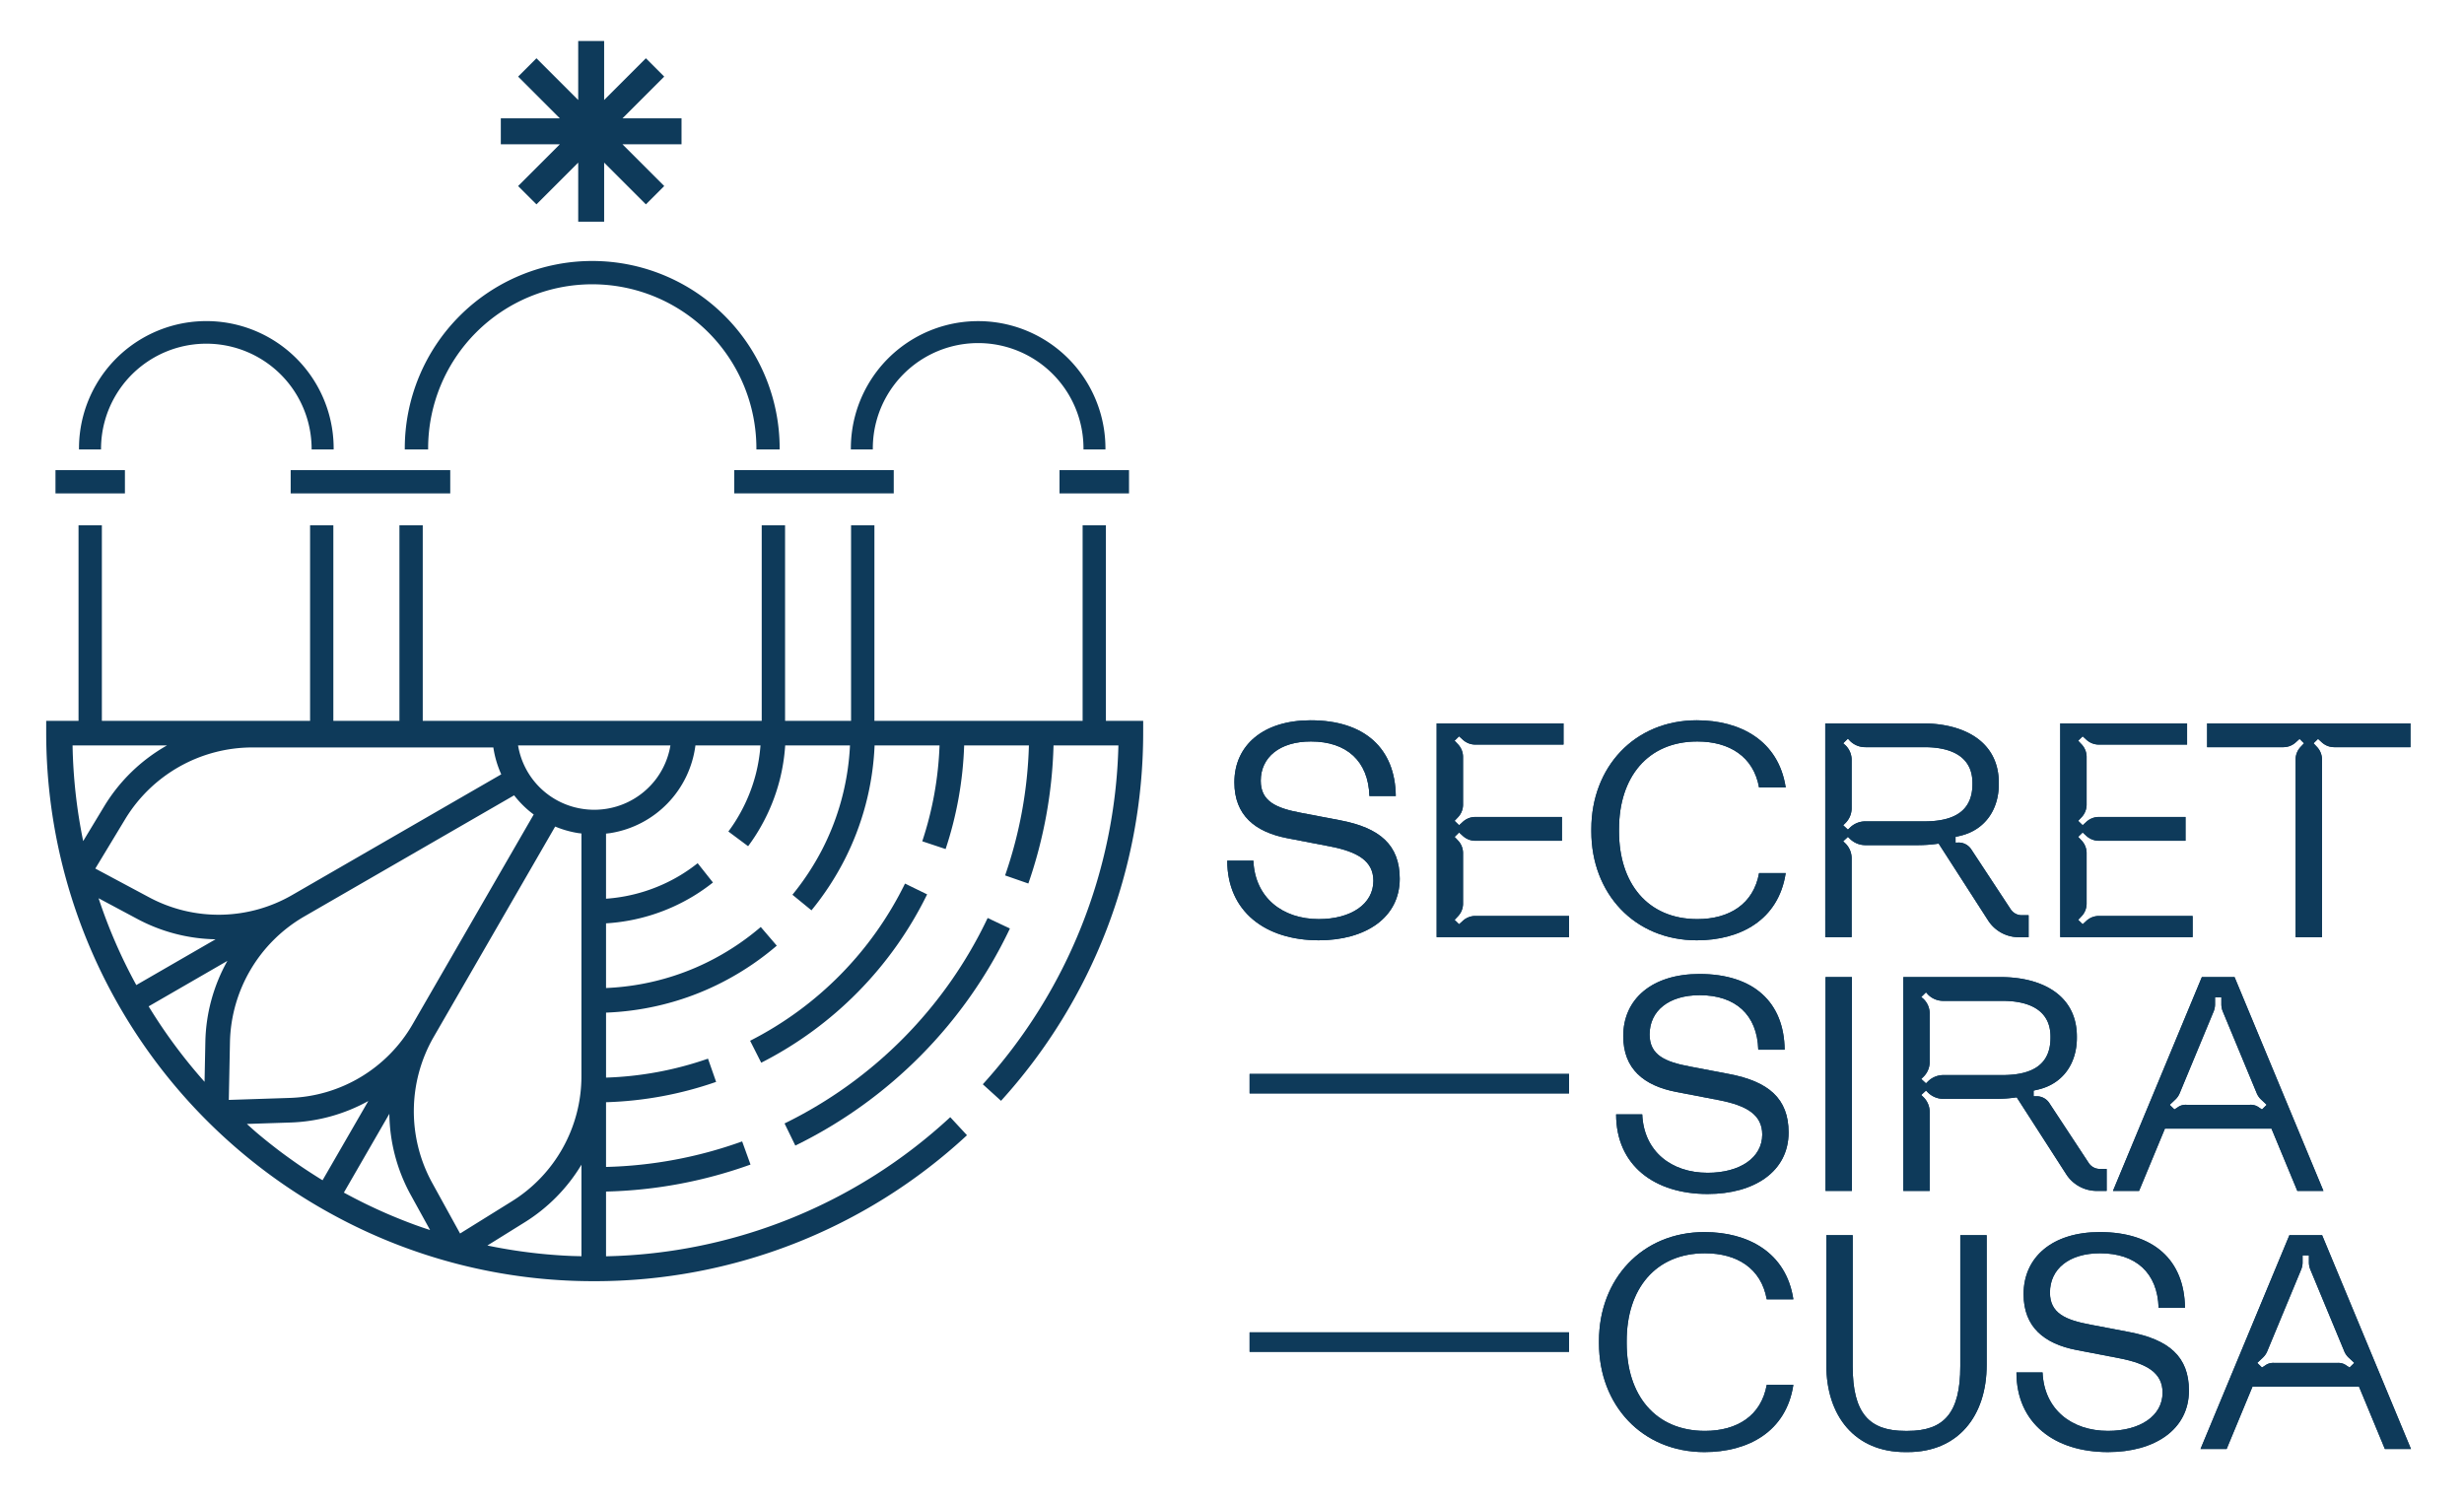 <svg xmlns="http://www.w3.org/2000/svg" xmlns:xlink="http://www.w3.org/1999/xlink" width="800" height="488" viewBox="0 0 800 488"><defs><clipPath id="clip-path"><rect id="Rettangolo_216" data-name="Rettangolo 216" width="767.787" height="458.166" fill="#0e3a5a"></rect></clipPath><clipPath id="clip-SECRET-SIRACUSA-LOGO_BLU"><rect width="800" height="488"></rect></clipPath></defs><g id="SECRET-SIRACUSA-LOGO_BLU" data-name="SECRET-SIRACUSA-LOGO &#x2013; BLU" clip-path="url(#clip-SECRET-SIRACUSA-LOGO_BLU)"><g id="Raggruppa_72" data-name="Raggruppa 72" transform="translate(15 13.303)"><g id="Raggruppa_72-2" data-name="Raggruppa 72" clip-path="url(#clip-path)"><path id="Tracciato_605" data-name="Tracciato 605" d="M203.753,162.775h8.477c.514,12,9.419,18.971,21.236,18.971,10.447,0,17.725-4.869,17.725-12.423,0-6.38-4.967-9.4-14.044-11.164l-13.957-2.686c-10.36-2.016-17.126-7.387-17.126-18.133,0-12,9.335-20.145,24.746-20.145,17.555,0,27.489,9.148,27.658,24.594h-8.561c-.344-11.416-7.449-17.712-19.01-17.712-10.1,0-16.27,5.121-16.27,12.76,0,6.715,5.053,8.9,13.1,10.407l12.758,2.435c12.758,2.435,19.266,7.974,19.266,18.971,0,12.675-11.132,19.979-26.288,19.979-17.3,0-29.713-9.318-29.713-25.855" transform="translate(179.71 103.366)" fill="#0e3a5a"></path><path id="Tracciato_606" data-name="Tracciato 606" d="M239.877,117.73h41.188v6.882H252.379a5.983,5.983,0,0,1-4.11-1.677l-1.114-1.009-1.455,1.427,1.028,1.092a5.969,5.969,0,0,1,1.713,4.029v15.782a5.961,5.961,0,0,1-1.713,4.027l-1.028,1.092,1.455,1.427,1.114-1.007a5.976,5.976,0,0,1,4.11-1.679h28.172v7.724H252.379a5.985,5.985,0,0,1-4.11-1.679l-1.114-1.007-1.455,1.427,1.028,1.092a5.957,5.957,0,0,1,1.713,4.027v16.7a5.962,5.962,0,0,1-1.713,4.029l-1.028,1.092,1.455,1.427,1.114-1.007a5.976,5.976,0,0,1,4.11-1.679h30.485v6.882H239.877Z" transform="translate(211.572 103.838)" fill="#0e3a5a"></path><path id="Tracciato_607" data-name="Tracciato 607" d="M266.561,153.29v-.755c0-20.062,13.957-35.34,34.252-35.34,14.042,0,26.544,6.547,28.855,21.824H321.02c-1.8-10.072-9.675-14.939-20.038-14.939-16.183,0-25.431,11.667-25.431,28.456v.755c0,16.789,9.248,28.456,25.431,28.456,10.362,0,18.24-4.869,20.038-14.941h8.648c-2.311,15.278-14.813,21.826-28.855,21.826-20.3,0-34.252-15.278-34.252-35.34" transform="translate(235.107 103.366)" fill="#0e3a5a"></path><path id="Tracciato_608" data-name="Tracciato 608" d="M306.916,117.73h31.6c13.445,0,24.747,5.877,24.747,19.307v.42c0,8.142-4.366,14.858-12.587,16.787l-1.457.337v1.846h.772a4.892,4.892,0,0,1,4.366,2.266l12.76,19.39a4.3,4.3,0,0,0,3.51,1.933h2.311v7.135h-3.081a11.807,11.807,0,0,1-10.02-5.373l-16.1-25.016a45.791,45.791,0,0,1-7.02.5h-16.7a7.13,7.13,0,0,1-5.051-2.014l-.685-.672-1.541,1.427.772.755a6.784,6.784,0,0,1,1.969,4.869v25.52h-8.563Zm7.364,34.5.685-.672a7.13,7.13,0,0,1,5.051-2.014h19.1c10.1,0,15.583-3.694,15.583-12.088v-.42c0-8.059-6.164-11.584-15.583-11.584h-19.1a6.98,6.98,0,0,1-5.051-2.016l-.685-.755-1.541,1.511.772.672a6.631,6.631,0,0,1,1.969,4.952v15.363a6.779,6.779,0,0,1-1.969,4.867l-.772.757Z" transform="translate(270.7 103.838)" fill="#0e3a5a"></path><path id="Tracciato_609" data-name="Tracciato 609" d="M347.453,117.73h41.188v6.882H359.955a5.983,5.983,0,0,1-4.11-1.677l-1.114-1.009-1.457,1.427,1.028,1.092a5.962,5.962,0,0,1,1.714,4.029v15.782a5.954,5.954,0,0,1-1.714,4.027l-1.028,1.092,1.457,1.427,1.114-1.007a5.976,5.976,0,0,1,4.11-1.679h28.172v7.724H359.955a5.985,5.985,0,0,1-4.11-1.679l-1.114-1.007-1.457,1.427,1.028,1.092a5.95,5.95,0,0,1,1.714,4.027v16.7a5.955,5.955,0,0,1-1.714,4.029l-1.028,1.092,1.457,1.427,1.114-1.007a5.976,5.976,0,0,1,4.11-1.679h30.483v6.882H347.453Z" transform="translate(306.454 103.838)" fill="#0e3a5a"></path><path id="Tracciato_610" data-name="Tracciato 610" d="M403.234,125.284l1.028-1.092-1.455-1.427-1.114,1.007a5.976,5.976,0,0,1-4.11,1.679h-24.79V117.73h66.021v7.722h-24.79a5.976,5.976,0,0,1-4.11-1.679l-1.112-1.007-1.457,1.427,1.028,1.092a5.965,5.965,0,0,1,1.713,4.029V187.15h-8.563V129.314a5.965,5.965,0,0,1,1.713-4.029" transform="translate(328.804 103.838)" fill="#0e3a5a"></path><path id="Tracciato_611" data-name="Tracciato 611" d="M270.837,206.543h8.477c.514,12,9.419,18.971,21.236,18.971,10.447,0,17.725-4.869,17.725-12.423,0-6.38-4.967-9.4-14.044-11.164l-13.957-2.686c-10.36-2.016-17.126-7.387-17.126-18.133,0-12,9.335-20.145,24.746-20.145,17.555,0,27.489,9.148,27.658,24.594h-8.561c-.344-11.416-7.449-17.712-19.01-17.712-10.1,0-16.27,5.121-16.27,12.76,0,6.715,5.053,8.9,13.1,10.407l12.758,2.435c12.758,2.435,19.266,7.974,19.266,18.971,0,12.675-11.132,19.979-26.288,19.979-17.3,0-29.713-9.318-29.713-25.855" transform="translate(238.879 141.97)" fill="#0e3a5a"></path><rect id="Rettangolo_210" data-name="Rettangolo 210" width="8.563" height="69.42" transform="translate(577.701 303.94)" fill="#0e3a5a"></rect><path id="Tracciato_612" data-name="Tracciato 612" d="M320.382,161.5h31.6c13.445,0,24.747,5.878,24.747,19.307v.42c0,8.142-4.366,14.858-12.587,16.787l-1.457.337V200.2h.772a4.892,4.892,0,0,1,4.366,2.266l12.76,19.39a4.3,4.3,0,0,0,3.51,1.933H386.4v7.135H383.32a11.807,11.807,0,0,1-10.02-5.373l-16.1-25.016a45.791,45.791,0,0,1-7.02.5h-16.7a7.124,7.124,0,0,1-5.051-2.016l-.685-.67-1.541,1.427.772.755a6.784,6.784,0,0,1,1.969,4.869v25.52h-8.563Zm7.364,34.5.685-.672a7.13,7.13,0,0,1,5.051-2.014h19.1c10.1,0,15.583-3.694,15.583-12.088v-.42c0-8.059-6.164-11.584-15.583-11.584h-19.1a6.98,6.98,0,0,1-5.051-2.016l-.685-.755-1.541,1.511.772.672a6.631,6.631,0,0,1,1.969,4.952v15.363a6.779,6.779,0,0,1-1.969,4.867l-.772.757Z" transform="translate(282.577 142.442)" fill="#0e3a5a"></path><path id="Tracciato_613" data-name="Tracciato 613" d="M385.41,161.5h10.618l28.855,69.42h-8.477l-8.392-20.23H373.421l-8.392,20.23h-8.478ZM376.5,204.476l1.541-1.007a4.568,4.568,0,0,1,2.4-.5h20.551a4.572,4.572,0,0,1,2.4.5l1.539,1.007,1.541-1.511-1.884-1.762a6.068,6.068,0,0,1-1.37-2.016l-11.045-26.61a6.217,6.217,0,0,1-.429-2.183v-2.349h-2.055V170.4a6.175,6.175,0,0,1-.427,2.183l-11.046,26.61a6.036,6.036,0,0,1-1.37,2.016l-1.884,1.762Z" transform="translate(314.479 142.442)" fill="#0e3a5a"></path><rect id="Rettangolo_211" data-name="Rettangolo 211" width="103.719" height="6.324" transform="translate(390.715 335.384)" fill="#0e3a5a"></rect><rect id="Rettangolo_212" data-name="Rettangolo 212" width="103.719" height="6.324" transform="translate(390.715 419.286)" fill="#0e3a5a"></rect><path id="Tracciato_614" data-name="Tracciato 614" d="M267.88,241.584v-.755c0-20.062,13.959-35.34,34.252-35.34,14.042,0,26.544,6.548,28.857,21.824h-8.648c-1.8-10.072-9.677-14.939-20.04-14.939-16.183,0-25.43,11.667-25.43,28.456v.755c0,16.789,9.246,28.456,25.43,28.456,10.362,0,18.24-4.869,20.04-14.941h8.648c-2.313,15.278-14.815,21.826-28.857,21.826-20.294,0-34.252-15.278-34.252-35.34" transform="translate(236.271 181.242)" fill="#0e3a5a"></path><path id="Tracciato_615" data-name="Tracciato 615" d="M307.1,248.164v-42.14h8.563v42.56c0,15.193,5.309,20.986,17.04,20.986h.856c11.732,0,17.04-5.793,17.04-20.986v-42.56h8.563v42.14c0,16.62-9.333,28.288-25.6,28.288H332.7c-16.27,0-25.6-11.668-25.6-28.288" transform="translate(270.861 181.714)" fill="#0e3a5a"></path><path id="Tracciato_616" data-name="Tracciato 616" d="M339.9,251.069h8.478c.514,12,9.419,18.971,21.236,18.971,10.447,0,17.725-4.869,17.725-12.423,0-6.38-4.967-9.4-14.045-11.164l-13.955-2.686c-10.362-2.016-17.126-7.387-17.126-18.133,0-12,9.333-20.145,24.746-20.145,17.553,0,27.487,9.148,27.658,24.594h-8.563c-.343-11.416-7.449-17.712-19.01-17.712-10.1,0-16.268,5.121-16.268,12.76,0,6.715,5.051,8.9,13.1,10.407l12.758,2.435c12.76,2.435,19.268,7.974,19.268,18.971,0,12.675-11.134,19.979-26.288,19.979-17.3,0-29.715-9.318-29.715-25.855" transform="translate(299.792 181.242)" fill="#0e3a5a"></path><path id="Tracciato_617" data-name="Tracciato 617" d="M400.514,206.025h10.618l28.855,69.42H431.51l-8.392-20.23H388.525l-8.392,20.23h-8.478ZM391.608,249,393.149,248a4.568,4.568,0,0,1,2.4-.5H416.1a4.575,4.575,0,0,1,2.4.5L420.036,249l1.541-1.511-1.884-1.762a6.065,6.065,0,0,1-1.37-2.016L407.278,217.1a6.217,6.217,0,0,1-.429-2.183v-2.349h-2.055v2.349a6.175,6.175,0,0,1-.427,2.183l-11.046,26.61a6.016,6.016,0,0,1-1.372,2.016l-1.882,1.762Z" transform="translate(327.8 181.714)" fill="#0e3a5a"></path><path id="Tracciato_618" data-name="Tracciato 618" d="M203.753,162.775h8.477c.514,12,9.419,18.971,21.236,18.971,10.447,0,17.725-4.869,17.725-12.423,0-6.38-4.967-9.4-14.044-11.164l-13.957-2.686c-10.36-2.016-17.126-7.387-17.126-18.133,0-12,9.335-20.145,24.746-20.145,17.555,0,27.489,9.148,27.658,24.594h-8.561c-.344-11.416-7.449-17.712-19.01-17.712-10.1,0-16.27,5.121-16.27,12.76,0,6.715,5.053,8.9,13.1,10.407l12.758,2.435c12.758,2.435,19.266,7.974,19.266,18.971,0,12.675-11.132,19.979-26.288,19.979-17.3,0-29.713-9.318-29.713-25.855" transform="translate(179.71 103.366)" fill="#0e3a5a"></path><path id="Tracciato_619" data-name="Tracciato 619" d="M239.877,117.73h41.188v6.882H252.379a5.983,5.983,0,0,1-4.11-1.677l-1.114-1.009-1.455,1.427,1.028,1.092a5.969,5.969,0,0,1,1.713,4.029v15.782a5.961,5.961,0,0,1-1.713,4.027l-1.028,1.092,1.455,1.427,1.114-1.007a5.976,5.976,0,0,1,4.11-1.679h28.172v7.724H252.379a5.985,5.985,0,0,1-4.11-1.679l-1.114-1.007-1.455,1.427,1.028,1.092a5.957,5.957,0,0,1,1.713,4.027v16.7a5.962,5.962,0,0,1-1.713,4.029l-1.028,1.092,1.455,1.427,1.114-1.007a5.976,5.976,0,0,1,4.11-1.679h30.485v6.882H239.877Z" transform="translate(211.572 103.838)" fill="#0e3a5a"></path><path id="Tracciato_620" data-name="Tracciato 620" d="M266.561,153.29v-.755c0-20.062,13.957-35.34,34.252-35.34,14.042,0,26.544,6.547,28.855,21.824H321.02c-1.8-10.072-9.675-14.939-20.038-14.939-16.183,0-25.431,11.667-25.431,28.456v.755c0,16.789,9.248,28.456,25.431,28.456,10.362,0,18.24-4.869,20.038-14.941h8.648c-2.311,15.278-14.813,21.826-28.855,21.826-20.3,0-34.252-15.278-34.252-35.34" transform="translate(235.107 103.366)" fill="#0e3a5a"></path><path id="Tracciato_621" data-name="Tracciato 621" d="M306.916,117.73h31.6c13.445,0,24.747,5.877,24.747,19.307v.42c0,8.142-4.366,14.858-12.587,16.787l-1.457.337v1.846h.772a4.892,4.892,0,0,1,4.366,2.266l12.76,19.39a4.3,4.3,0,0,0,3.51,1.933h2.311v7.135h-3.081a11.807,11.807,0,0,1-10.02-5.373l-16.1-25.016a45.791,45.791,0,0,1-7.02.5h-16.7a7.13,7.13,0,0,1-5.051-2.014l-.685-.672-1.541,1.427.772.755a6.784,6.784,0,0,1,1.969,4.869v25.52h-8.563Zm7.364,34.5.685-.672a7.13,7.13,0,0,1,5.051-2.014h19.1c10.1,0,15.583-3.694,15.583-12.088v-.42c0-8.059-6.164-11.584-15.583-11.584h-19.1a6.98,6.98,0,0,1-5.051-2.016l-.685-.755-1.541,1.511.772.672a6.631,6.631,0,0,1,1.969,4.952v15.363a6.779,6.779,0,0,1-1.969,4.867l-.772.757Z" transform="translate(270.7 103.838)" fill="#0e3a5a"></path><path id="Tracciato_622" data-name="Tracciato 622" d="M347.453,117.73h41.188v6.882H359.955a5.983,5.983,0,0,1-4.11-1.677l-1.114-1.009-1.457,1.427,1.028,1.092a5.962,5.962,0,0,1,1.714,4.029v15.782a5.954,5.954,0,0,1-1.714,4.027l-1.028,1.092,1.457,1.427,1.114-1.007a5.976,5.976,0,0,1,4.11-1.679h28.172v7.724H359.955a5.985,5.985,0,0,1-4.11-1.679l-1.114-1.007-1.457,1.427,1.028,1.092a5.95,5.95,0,0,1,1.714,4.027v16.7a5.955,5.955,0,0,1-1.714,4.029l-1.028,1.092,1.457,1.427,1.114-1.007a5.976,5.976,0,0,1,4.11-1.679h30.483v6.882H347.453Z" transform="translate(306.454 103.838)" fill="#0e3a5a"></path><path id="Tracciato_623" data-name="Tracciato 623" d="M403.234,125.284l1.028-1.092-1.455-1.427-1.114,1.007a5.976,5.976,0,0,1-4.11,1.679h-24.79V117.73h66.021v7.722h-24.79a5.976,5.976,0,0,1-4.11-1.679l-1.112-1.007-1.457,1.427,1.028,1.092a5.965,5.965,0,0,1,1.713,4.029V187.15h-8.563V129.314a5.965,5.965,0,0,1,1.713-4.029" transform="translate(328.804 103.838)" fill="#0e3a5a"></path><path id="Tracciato_624" data-name="Tracciato 624" d="M270.837,206.543h8.477c.514,12,9.419,18.971,21.236,18.971,10.447,0,17.725-4.869,17.725-12.423,0-6.38-4.967-9.4-14.044-11.164l-13.957-2.686c-10.36-2.016-17.126-7.387-17.126-18.133,0-12,9.335-20.145,24.746-20.145,17.555,0,27.489,9.148,27.658,24.594h-8.561c-.344-11.416-7.449-17.712-19.01-17.712-10.1,0-16.27,5.121-16.27,12.76,0,6.715,5.053,8.9,13.1,10.407l12.758,2.435c12.758,2.435,19.266,7.974,19.266,18.971,0,12.675-11.132,19.979-26.288,19.979-17.3,0-29.713-9.318-29.713-25.855" transform="translate(238.879 141.97)" fill="#0e3a5a"></path><rect id="Rettangolo_213" data-name="Rettangolo 213" width="8.563" height="69.42" transform="translate(577.701 303.94)" fill="#0e3a5a"></rect><path id="Tracciato_625" data-name="Tracciato 625" d="M320.382,161.5h31.6c13.445,0,24.747,5.878,24.747,19.307v.42c0,8.142-4.366,14.858-12.587,16.787l-1.457.337V200.2h.772a4.892,4.892,0,0,1,4.366,2.266l12.76,19.39a4.3,4.3,0,0,0,3.51,1.933H386.4v7.135H383.32a11.807,11.807,0,0,1-10.02-5.373l-16.1-25.016a45.791,45.791,0,0,1-7.02.5h-16.7a7.124,7.124,0,0,1-5.051-2.016l-.685-.67-1.541,1.427.772.755a6.784,6.784,0,0,1,1.969,4.869v25.52h-8.563Zm7.364,34.5.685-.672a7.13,7.13,0,0,1,5.051-2.014h19.1c10.1,0,15.583-3.694,15.583-12.088v-.42c0-8.059-6.164-11.584-15.583-11.584h-19.1a6.98,6.98,0,0,1-5.051-2.016l-.685-.755-1.541,1.511.772.672a6.631,6.631,0,0,1,1.969,4.952v15.363a6.779,6.779,0,0,1-1.969,4.867l-.772.757Z" transform="translate(282.577 142.442)" fill="#0e3a5a"></path><path id="Tracciato_626" data-name="Tracciato 626" d="M385.41,161.5h10.618l28.855,69.42h-8.477l-8.392-20.23H373.421l-8.392,20.23h-8.478ZM376.5,204.476l1.541-1.007a4.568,4.568,0,0,1,2.4-.5h20.551a4.572,4.572,0,0,1,2.4.5l1.539,1.007,1.541-1.511-1.884-1.762a6.068,6.068,0,0,1-1.37-2.016l-11.045-26.61a6.217,6.217,0,0,1-.429-2.183v-2.349h-2.055V170.4a6.175,6.175,0,0,1-.427,2.183l-11.046,26.61a6.036,6.036,0,0,1-1.37,2.016l-1.884,1.762Z" transform="translate(314.479 142.442)" fill="#0e3a5a"></path><rect id="Rettangolo_214" data-name="Rettangolo 214" width="103.719" height="6.324" transform="translate(390.715 335.384)" fill="#0e3a5a"></rect><rect id="Rettangolo_215" data-name="Rettangolo 215" width="103.719" height="6.324" transform="translate(390.715 419.286)" fill="#0e3a5a"></rect><path id="Tracciato_627" data-name="Tracciato 627" d="M267.88,241.584v-.755c0-20.062,13.959-35.34,34.252-35.34,14.042,0,26.544,6.548,28.857,21.824h-8.648c-1.8-10.072-9.677-14.939-20.04-14.939-16.183,0-25.43,11.667-25.43,28.456v.755c0,16.789,9.246,28.456,25.43,28.456,10.362,0,18.24-4.869,20.04-14.941h8.648c-2.313,15.278-14.815,21.826-28.857,21.826-20.294,0-34.252-15.278-34.252-35.34" transform="translate(236.271 181.242)" fill="#0e3a5a"></path><path id="Tracciato_628" data-name="Tracciato 628" d="M307.1,248.164v-42.14h8.563v42.56c0,15.193,5.309,20.986,17.04,20.986h.856c11.732,0,17.04-5.793,17.04-20.986v-42.56h8.563v42.14c0,16.62-9.333,28.288-25.6,28.288H332.7c-16.27,0-25.6-11.668-25.6-28.288" transform="translate(270.861 181.714)" fill="#0e3a5a"></path><path id="Tracciato_629" data-name="Tracciato 629" d="M339.9,251.069h8.478c.514,12,9.419,18.971,21.236,18.971,10.447,0,17.725-4.869,17.725-12.423,0-6.38-4.967-9.4-14.045-11.164l-13.955-2.686c-10.362-2.016-17.126-7.387-17.126-18.133,0-12,9.333-20.145,24.746-20.145,17.553,0,27.487,9.148,27.658,24.594h-8.563c-.343-11.416-7.449-17.712-19.01-17.712-10.1,0-16.268,5.121-16.268,12.76,0,6.715,5.051,8.9,13.1,10.407l12.758,2.435c12.76,2.435,19.268,7.974,19.268,18.971,0,12.675-11.134,19.979-26.288,19.979-17.3,0-29.715-9.318-29.715-25.855" transform="translate(299.792 181.242)" fill="#0e3a5a"></path><path id="Tracciato_630" data-name="Tracciato 630" d="M400.514,206.025h10.618l28.855,69.42H431.51l-8.392-20.23H388.525l-8.392,20.23h-8.478ZM391.608,249,393.149,248a4.568,4.568,0,0,1,2.4-.5H416.1a4.575,4.575,0,0,1,2.4.5L420.036,249l1.541-1.511-1.884-1.762a6.065,6.065,0,0,1-1.37-2.016L407.278,217.1a6.217,6.217,0,0,1-.429-2.183v-2.349h-2.055v2.349a6.175,6.175,0,0,1-.427,2.183l-11.046,26.61a6.016,6.016,0,0,1-1.372,2.016l-1.882,1.762Z" transform="translate(327.8 181.714)" fill="#0e3a5a"></path><path id="Tracciato_631" data-name="Tracciato 631" d="M200.545,154.719l-7.223-3.416a141.993,141.993,0,0,1-65.945,66.711l3.5,7.185a150.016,150.016,0,0,0,69.67-70.481" transform="translate(112.347 133.449)" fill="#0e3a5a"></path><path id="Tracciato_632" data-name="Tracciato 632" d="M171.727,145.368A113.041,113.041,0,0,1,121.436,196.4l3.606,7.129a121.057,121.057,0,0,0,53.867-54.661Z" transform="translate(107.107 128.215)" fill="#0e3a5a"></path><path id="Tracciato_633" data-name="Tracciato 633" d="M344.06,147.033V83.562H336.5v63.471h-67.6V83.562h-7.581v63.471H239.893V83.562h-7.581v63.471H122.257V83.562h-7.573v63.471H93.229V83.562H85.674v63.471h-67.6V83.562H10.5v63.471H0v4A178.1,178.1,0,0,0,93.238,307.486a176.188,176.188,0,0,0,84.536,21.487l0-.006c.056,0,.111.006.167.006a177.605,177.605,0,0,0,121.013-47.387l-5.43-5.864a169.561,169.561,0,0,1-111.759,45.17V299.874a148.561,148.561,0,0,0,46.909-8.766l-2.716-7.515a140.57,140.57,0,0,1-44.193,8.29V270.866a119.209,119.209,0,0,0,35.743-6.6l-2.639-7.541a111.216,111.216,0,0,1-33.1,6.152v-21.1a90.329,90.329,0,0,0,24.53-4.359,88.875,88.875,0,0,0,14.793-6.335A90.916,90.916,0,0,0,237.2,220.039l-5.2-6.066a82.971,82.971,0,0,1-14.7,10.076,81.149,81.149,0,0,1-13.485,5.774,82.424,82.424,0,0,1-22.05,3.965v-21a61.875,61.875,0,0,0,28.313-8.81,63.2,63.2,0,0,0,6.4-4.451l-4.963-6.263a55.2,55.2,0,0,1-5.584,3.883,54.1,54.1,0,0,1-24.169,7.647V183.653c.51-.058,1.022-.105,1.53-.186a33.081,33.081,0,0,0,27.494-28.443h21.127a54.393,54.393,0,0,1-1.459,9.068,53.543,53.543,0,0,1-5.341,13.3,51.532,51.532,0,0,1-3.628,5.578l6.408,4.773a59.238,59.238,0,0,0,4.182-6.429,61.467,61.467,0,0,0,6.126-15.265,62.272,62.272,0,0,0,1.733-11.023H260.97A82.709,82.709,0,0,1,257.5,175.1a81.844,81.844,0,0,1-5.494,13.579,84.49,84.49,0,0,1-9.724,14.826l6.182,5.061a92.489,92.489,0,0,0,10.65-16.236,90.075,90.075,0,0,0,9.845-37.3h21.088a111.413,111.413,0,0,1-5.61,31.115l7.581,2.526a119.428,119.428,0,0,0,6.021-33.641h21.024a140.753,140.753,0,0,1-7.733,42.2l7.547,2.627a148.746,148.746,0,0,0,8.177-44.827h21.063a169.8,169.8,0,0,1-44.024,110.012l5.919,5.367a177.781,177.781,0,0,0,46.149-119.368l.006-4ZM118.3,300.86l6.34,11.508c-1.02-.337-2.044-.662-3.054-1.02-.764-.269-1.526-.54-2.287-.821q-2.628-.971-5.215-2.029c-.839-.343-1.679-.687-2.512-1.043-1.6-.679-3.177-1.389-4.746-2.115-.954-.442-1.9-.886-2.847-1.346-1.4-.679-2.789-1.387-4.169-2.1q-1.589-.827-3.162-1.684l14.768-25.584A56.023,56.023,0,0,0,118.3,300.86m53,19.955q-1.832-.068-3.655-.175-2.583-.155-5.147-.386c-1.031-.094-2.061-.194-3.086-.307q-2.775-.3-5.52-.693c-.89-.126-1.777-.256-2.661-.4q-2.891-.457-5.746-1.014c-.749-.145-1.5-.292-2.243-.448l12.058-7.5a56.025,56.025,0,0,0,18.483-18.739v29.719c-.828-.021-1.658-.032-2.482-.064M86.516,294.19c-1.466-.943-2.923-1.9-4.359-2.883-.638-.439-1.27-.885-1.9-1.331-1.684-1.191-3.354-2.4-4.991-3.653-.343-.262-.681-.525-1.02-.787-1.916-1.485-3.807-3-5.657-4.566-.032-.026-.066-.055-.1-.083-1.137-.964-2.232-1.974-3.342-2.966l14.055-.459a56.026,56.026,0,0,0,25.379-6.986L89.73,296.2c-.156-.1-.318-.186-.474-.282-.92-.565-1.831-1.146-2.74-1.728m48.958-122.7h0l-55.5,32.041a47.8,47.8,0,0,1-46.687.743l-17.341-9.273,9.739-16.112A48.351,48.351,0,0,1,66.845,155.68l78.333,0a33.015,33.015,0,0,0,2.567,8.729ZM17.006,204.637l12.513,6.689a56.021,56.021,0,0,0,25.462,6.643L29.256,232.825a168.274,168.274,0,0,1-12.25-28.189m34.67,46.5-.262,13.106a170.285,170.285,0,0,1-18.154-24.5l25.573-14.768a56.028,56.028,0,0,0-7.157,26.162m-32.83-76.372-6.839,11.316a169.229,169.229,0,0,1-3.446-31.055H39.213a56.084,56.084,0,0,0-20.367,19.738m100.162,70.714a47.8,47.8,0,0,1-40.068,24l-19.652.642.376-18.822A48.359,48.359,0,0,1,83.7,210.61l.269-.158.03-.015,67.923-39.213a33.243,33.243,0,0,0,4.75,4.961c.523.44,1.063.856,1.611,1.261Zm54.768,16.795a47.8,47.8,0,0,1-22.7,40.839l-16.7,10.383L125.292,297a48.36,48.36,0,0,1,.474-47.253l.162-.279.011-.021,32.024-55.461v0l7.289-12.624a33.012,33.012,0,0,0,7.329,2.1c.4.064.8.1,1.2.145v14.616Zm24.4-96.573a25.278,25.278,0,0,1-4.107,4.362,25.018,25.018,0,0,1-12.056,5.518,25.108,25.108,0,0,1-8.153,0,24.96,24.96,0,0,1-20.657-20.555h49.468a25.011,25.011,0,0,1-4.5,10.675" transform="translate(0 73.702)" fill="#0e3a5a"></path><path id="Tracciato_634" data-name="Tracciato 634" d="M12.811,89.655a34.188,34.188,0,0,1,68.375,0v.326H88.34v-.326a41.341,41.341,0,0,0-82.682,0v.326h7.153Z" transform="translate(4.99 42.635)" fill="#0e3a5a"></path><path id="Tracciato_635" data-name="Tracciato 635" d="M69.442,98.807a53.289,53.289,0,1,1,106.578,0v.326h7.554v-.326a60.856,60.856,0,0,0-121.713,0v.326h7.581Z" transform="translate(54.562 33.483)" fill="#0e3a5a"></path><path id="Tracciato_636" data-name="Tracciato 636" d="M145.945,89.655a34.2,34.2,0,0,1,68.4,0v.326h7.129v-.326a41.329,41.329,0,0,0-82.658,0v.326h7.129Z" transform="translate(122.436 42.635)" fill="#0e3a5a"></path><path id="Tracciato_637" data-name="Tracciato 637" d="M181.841,74.04h-7.027v7.554h22.565V74.04H181.841Z" transform="translate(154.186 65.303)" fill="#0e3a5a"></path><path id="Tracciato_638" data-name="Tracciato 638" d="M133.011,74.04H118.7v7.554h51.781V74.04H133.011Z" transform="translate(104.697 65.303)" fill="#0e3a5a"></path><path id="Tracciato_639" data-name="Tracciato 639" d="M19.676,81.594h4.468V74.04H1.6v7.554H19.676Z" transform="translate(1.414 65.303)" fill="#0e3a5a"></path><path id="Tracciato_640" data-name="Tracciato 640" d="M55.529,74.04H42.176v7.554H93.983V74.04H55.529Z" transform="translate(37.199 65.303)" fill="#0e3a5a"></path><path id="Tracciato_641" data-name="Tracciato 641" d="M84.044,47.1,90,53.052l13.558-13.558V58.668h8.418V39.494l13.558,13.558,5.951-5.951L117.924,33.543H137.1V25.125H117.924l13.558-13.558-5.951-5.953L111.973,19.172V0h-8.418V19.172L90,5.615l-5.953,5.953L97.6,25.125H78.428v8.418H97.6Z" transform="translate(69.174 0)" fill="#0e3a5a"></path></g></g></g></svg>